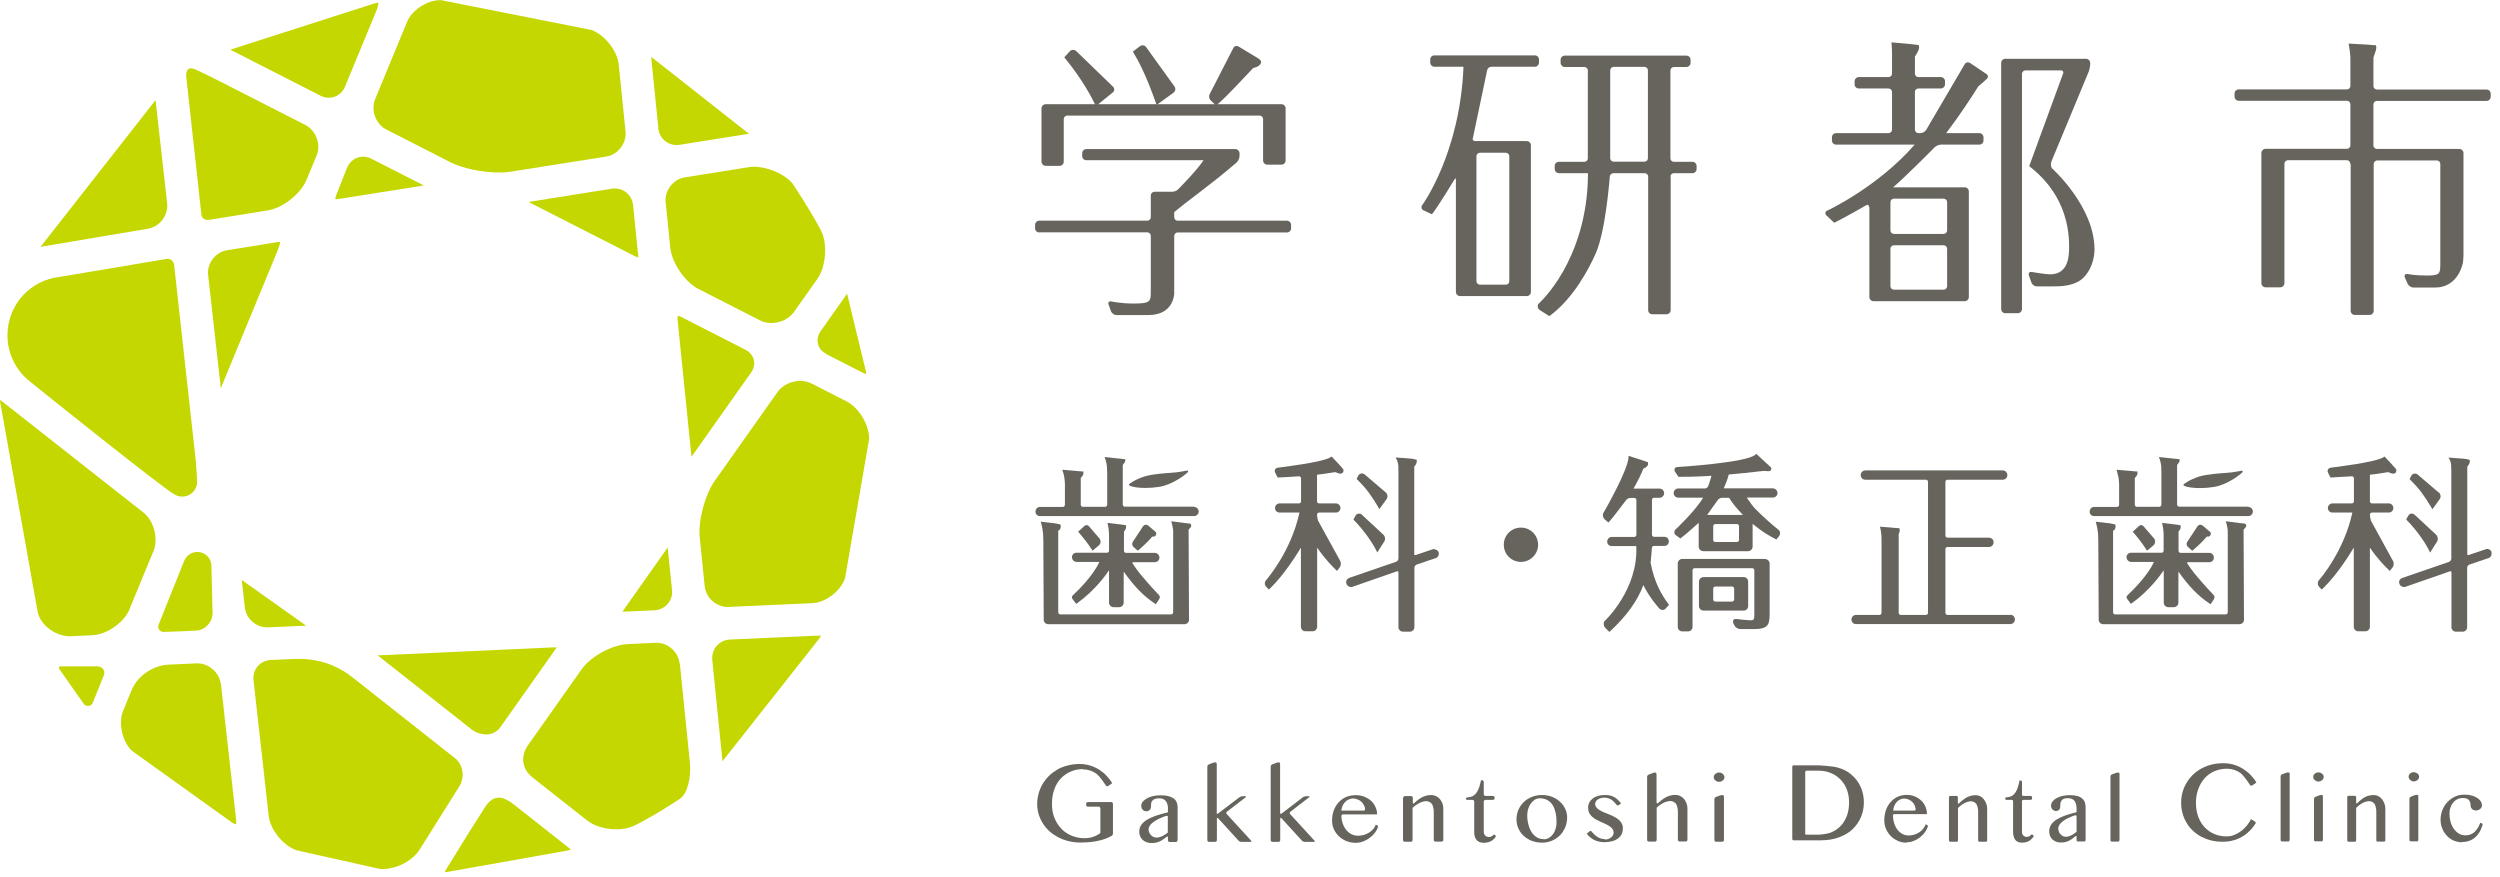 <svg width="191" height="67" viewBox="0 0 191 67" fill="none" xmlns="http://www.w3.org/2000/svg">
<g clip-path="url(#clip0_1_2782)">
<path d="M88.36 7.98V8.02L89.66 7.08C89.8 6.97 89.84 6.77 89.74 6.62L87.55 3.58C87.49 3.5 87.39 3.46 87.29 3.46C87.22 3.46 87.15 3.48 87.09 3.53L86.58 3.92L86.56 3.94V3.96C86.95 4.61 87.52 5.61 88.36 8V7.98Z" fill="#66645D"/>
<path d="M83.71 8.09V8.12L85.02 7.06C85.09 7.01 85.12 6.93 85.13 6.85C85.13 6.77 85.1 6.69 85.04 6.63L82.2 3.88C82.14 3.84 82.07 3.81 81.99 3.81C81.89 3.81 81.79 3.85 81.73 3.92L81.33 4.36L81.31 4.38L81.33 4.4C82.77 6.16 83.46 7.56 83.72 8.09H83.71Z" fill="#66645D"/>
<path d="M92.9 8.07L92.92 8.05C93.26 7.77 93.56 7.53 95.74 5.2C96.34 5.07 96.35 4.76 96.35 4.74C96.35 4.61 96.21 4.51 96.06 4.42L94.62 3.55C94.62 3.55 94.52 3.51 94.47 3.51C94.36 3.51 94.26 3.58 94.22 3.68L92.43 7.17C92.34 7.32 92.36 7.53 92.49 7.66L92.9 8.06V8.07Z" fill="#66645D"/>
<path d="M79.89 12.67H80.95C81.13 12.67 81.27 12.53 81.27 12.35V9.1C81.27 8.96 81.39 8.83 81.53 8.83H96.24C96.38 8.83 96.5 8.95 96.5 9.1V12.26C96.5 12.43 96.64 12.58 96.82 12.58H97.9C98.08 12.58 98.22 12.44 98.22 12.26V8.28C98.22 8.1 98.08 7.96 97.9 7.96H79.89C79.72 7.96 79.57 8.11 79.57 8.28V12.35C79.57 12.52 79.72 12.67 79.89 12.67Z" fill="#66645D"/>
<path d="M79.4 17.75H87.65C87.8 17.75 87.92 17.87 87.92 18.02V22.22C87.92 23.04 87.92 23.19 86.6 23.19C85.61 23.19 84.92 23.03 84.91 23.03C84.82 23.01 84.74 23.03 84.7 23.09C84.67 23.13 84.66 23.21 84.7 23.28L84.88 23.78C84.94 23.94 85.12 24.07 85.3 24.07H87.74C89.68 24.07 89.71 22.45 89.71 22.43V18.03C89.71 17.89 89.83 17.76 89.97 17.76H98.32C98.5 17.76 98.64 17.62 98.64 17.44V17.18C98.64 17.01 98.49 16.86 98.32 16.86H89.97C89.82 16.86 89.71 16.74 89.71 16.6V16.2C90.03 15.93 90.97 15.2 91.74 14.62L92.15 14.3C93.39 13.36 94.46 12.43 94.47 12.42C94.6 12.31 94.7 12.09 94.7 11.92V11.71C94.7 11.54 94.55 11.39 94.38 11.39H83C82.82 11.39 82.68 11.53 82.68 11.71V11.92C82.68 12.1 82.82 12.24 83 12.24H91.95C91.48 12.98 90.01 14.47 89.99 14.48C89.89 14.59 89.67 14.66 89.51 14.65H88.24C88.24 14.65 88.22 14.65 88.21 14.65C88.05 14.65 87.92 14.78 87.92 14.94V16.6C87.92 16.74 87.8 16.86 87.65 16.86H79.4C79.23 16.86 79.08 17 79.08 17.18V17.44C79.08 17.62 79.23 17.76 79.4 17.76V17.75Z" fill="#66645D"/>
<path d="M127.62 13.49C127.62 13.35 127.74 13.23 127.88 13.23H129.3C129.48 13.23 129.62 13.09 129.62 12.91V12.68C129.62 12.5 129.47 12.36 129.3 12.36H127.88C127.74 12.36 127.62 12.24 127.62 12.1V5.38C127.62 5.24 127.74 5.12 127.88 5.12H128.84C129.01 5.12 129.16 4.97 129.16 4.8V4.57C129.16 4.39 129.02 4.25 128.84 4.25H119.55C119.37 4.25 119.23 4.39 119.23 4.57V4.8C119.23 4.97 119.38 5.12 119.55 5.12H121.05C121.19 5.12 121.31 5.24 121.31 5.38V12.1C121.31 12.25 121.19 12.36 121.05 12.36H119.1C118.93 12.36 118.78 12.5 118.78 12.68V12.91C118.78 13.09 118.93 13.23 119.1 13.23H121.32C121.32 16.69 120.28 19.22 119.42 20.74C118.48 22.39 117.53 23.22 117.52 23.23C117.44 23.39 117.49 23.59 117.64 23.69L118.35 24.14H118.37H118.39C120.28 22.75 121.46 20.38 121.91 19.37C122.69 17.62 122.98 13.53 122.99 13.49C122.99 13.35 123.13 13.23 123.28 13.23H125.66C125.8 13.23 125.92 13.35 125.92 13.49V23.69C125.92 23.87 126.06 24.01 126.24 24.01H127.32C127.49 24.01 127.64 23.87 127.64 23.69V13.49H127.62ZM125.9 12.09C125.9 12.24 125.78 12.35 125.64 12.35H123.28C123.13 12.35 123.02 12.23 123.02 12.09V5.37C123.02 5.23 123.14 5.11 123.28 5.11H125.64C125.79 5.11 125.9 5.23 125.9 5.37V12.09Z" fill="#66645D"/>
<path d="M117.58 4.55C117.58 4.37 117.44 4.23 117.26 4.23H109.59C109.41 4.23 109.27 4.37 109.27 4.55V4.78C109.27 4.96 109.42 5.1 109.59 5.1H111.81C111.55 11.69 108.69 15.63 108.66 15.67C108.61 15.74 108.59 15.82 108.61 15.9C108.63 15.98 108.68 16.04 108.76 16.07L109.37 16.36H109.39H109.41C109.89 15.75 111.12 13.72 111.13 13.7C111.17 13.64 111.2 13.62 111.2 13.62C111.2 13.62 111.23 13.64 111.23 13.72V22.3C111.23 22.47 111.37 22.62 111.55 22.62H116.64C116.82 22.62 116.96 22.48 116.96 22.3V11.1C116.96 10.92 116.82 10.78 116.64 10.78H112.7C112.63 10.78 112.58 10.75 112.54 10.71C112.51 10.66 112.5 10.61 112.53 10.54L113.62 5.36C113.65 5.21 113.79 5.1 113.94 5.1H117.26C117.43 5.1 117.58 4.95 117.58 4.78V4.55ZM112.8 11.93C112.8 11.79 112.92 11.67 113.07 11.67H115.04C115.18 11.67 115.31 11.79 115.31 11.93V21.49C115.31 21.64 115.19 21.75 115.04 21.75H113.07C112.93 21.75 112.8 21.63 112.8 21.49V11.93Z" fill="#66645D"/>
<path d="M156.75 12.83C156.68 12.69 156.67 12.47 156.73 12.33L159.57 5.49C159.63 5.34 159.69 5.08 159.69 4.91V4.81C159.69 4.64 159.54 4.49 159.37 4.49H153.21C153.03 4.49 152.89 4.63 152.89 4.81V23.61C152.89 23.79 153.03 23.93 153.21 23.93H154.16C154.34 23.93 154.48 23.78 154.48 23.61V5.64C154.48 5.5 154.6 5.38 154.74 5.38H157.46C157.53 5.38 157.58 5.4 157.61 5.45C157.64 5.49 157.65 5.56 157.62 5.62L155.04 12.67V12.69V12.7C155.79 13.3 158.08 15.13 158.08 18.83C158.08 19.47 158.08 20.96 156.62 20.96C156.26 20.96 155.24 20.78 155.23 20.78C155.13 20.76 155.06 20.78 155.02 20.85C154.98 20.9 154.98 20.97 155.01 21.05L155.2 21.59C155.26 21.75 155.44 21.88 155.61 21.88H156.85C157.4 21.88 158.55 21.88 159.22 21.17C159.96 20.38 160.02 19.36 160.02 19.06C160.02 15.81 156.87 12.94 156.74 12.83H156.75Z" fill="#66645D"/>
<path d="M142.82 15.81V22.69C142.82 22.87 142.96 23.01 143.14 23.01H150.1C150.28 23.01 150.42 22.87 150.42 22.69V14.63C150.42 14.45 150.28 14.31 150.1 14.31H144.63C145.28 13.79 147.71 11.36 147.81 11.25C147.92 11.14 148.14 11.05 148.29 11.05H151.22C151.4 11.05 151.54 10.91 151.54 10.73V10.49C151.54 10.32 151.39 10.17 151.22 10.17H148.69C149.8 8.7 150.54 7.55 151.15 6.59L151.21 6.54C151.81 6.03 151.88 5.97 151.88 5.85C151.88 5.72 151.77 5.65 151.65 5.58L150.51 4.81C150.51 4.81 150.4 4.76 150.35 4.76C150.24 4.76 150.15 4.82 150.1 4.91L147.15 9.94C147.07 10.06 146.87 10.17 146.72 10.17H146.56C146.42 10.17 146.3 10.05 146.3 9.91V7.02C146.3 6.88 146.42 6.76 146.56 6.76H148.28C148.45 6.76 148.6 6.61 148.6 6.44V6.21C148.6 6.04 148.46 5.89 148.28 5.89H146.56C146.42 5.89 146.3 5.77 146.3 5.63V4.32C146.38 4.21 146.62 3.82 146.62 3.65C146.62 3.5 146.6 3.44 146.57 3.44C146.42 3.42 146.16 3.39 145.99 3.37L144.55 3.24H144.51V3.27C144.55 3.6 144.55 4.17 144.55 4.17V5.63C144.55 5.77 144.43 5.89 144.28 5.89H142.01C141.84 5.89 141.69 6.04 141.69 6.21V6.44C141.69 6.62 141.83 6.76 142.01 6.76H144.28C144.43 6.76 144.55 6.88 144.55 7.02V9.91C144.55 10.05 144.43 10.17 144.28 10.17H140.28C140.1 10.17 139.96 10.31 139.96 10.49V10.73C139.96 10.91 140.1 11.05 140.28 11.05H146.28C143.48 14.27 139.64 16.08 139.6 16.09C139.52 16.13 139.47 16.19 139.46 16.25C139.45 16.32 139.48 16.4 139.54 16.46L140.12 17.01H140.13H140.15C140.8 16.7 142.57 15.69 142.58 15.68C142.7 15.61 142.79 15.67 142.79 15.8L142.82 15.81ZM144.43 15.44C144.43 15.3 144.55 15.18 144.69 15.18H148.5C148.65 15.18 148.76 15.3 148.76 15.44V17.6C148.76 17.75 148.64 17.87 148.5 17.87H144.69C144.54 17.87 144.43 17.75 144.43 17.6V15.44ZM144.43 19C144.43 18.86 144.55 18.74 144.69 18.74H148.5C148.65 18.74 148.76 18.86 148.76 19V21.86C148.76 22.01 148.64 22.13 148.5 22.13H144.69C144.55 22.13 144.43 22.01 144.43 21.86V19Z" fill="#66645D"/>
<path d="M179.59 12.53V23.74C179.59 23.92 179.73 24.06 179.91 24.06H181.03C181.21 24.06 181.35 23.92 181.35 23.74V12.53C181.35 12.39 181.47 12.26 181.62 12.26H186.18C186.32 12.26 186.44 12.38 186.44 12.53V20.13C186.44 20.92 186.41 21.05 185.4 21.05C184.39 21.05 183.94 20.93 183.93 20.93C183.83 20.93 183.77 20.94 183.73 21C183.7 21.05 183.7 21.12 183.73 21.2L183.95 21.69C184.02 21.84 184.22 21.97 184.39 21.97H186.03C187.85 21.97 188.16 20.08 188.17 20.06C188.19 19.9 188.21 19.63 188.21 19.47V11.7C188.21 11.53 188.07 11.38 187.89 11.38H181.6C181.46 11.38 181.33 11.26 181.33 11.12V7.98C181.33 7.83 181.45 7.71 181.6 7.71H189.97C190.15 7.71 190.29 7.57 190.29 7.39V7.16C190.29 6.98 190.15 6.84 189.97 6.84H181.6C181.46 6.84 181.33 6.72 181.33 6.58V4.4C181.35 4.33 181.38 4.25 181.41 4.17C181.48 3.97 181.55 3.77 181.55 3.62C181.55 3.47 181.49 3.45 181.47 3.45H181.31C181.16 3.43 181 3.42 180.89 3.41L179.44 3.33V3.37C179.57 4.09 179.57 4.41 179.57 4.41V6.57C179.57 6.71 179.45 6.83 179.31 6.83H171.04C170.86 6.83 170.72 6.97 170.72 7.15V7.38C170.72 7.55 170.86 7.7 171.04 7.7H179.31C179.45 7.7 179.57 7.82 179.57 7.97V11.11C179.57 11.25 179.45 11.37 179.31 11.37H173.09C172.92 11.37 172.77 11.52 172.77 11.69V21.63C172.77 21.81 172.91 21.95 173.09 21.95H174.21C174.39 21.95 174.53 21.8 174.53 21.63V12.51C174.53 12.37 174.65 12.24 174.79 12.24H179.3C179.44 12.24 179.56 12.36 179.56 12.51L179.59 12.53Z" fill="#66645D"/>
<path d="M89.61 36.11C89.07 36.15 88.06 36.21 87.44 36.4C86.67 36.65 86.29 36.97 86.28 36.98C86.26 36.99 86.25 37.02 86.26 37.04C86.26 37.06 86.28 37.08 86.29 37.09C86.5 37.21 86.98 37.28 87.52 37.28C87.87 37.28 88.23 37.25 88.59 37.19C89.61 37.02 90.59 36.25 90.76 36.06C90.78 36.04 90.78 36.01 90.76 35.98C90.74 35.96 90.71 35.94 90.69 35.95C90.69 35.95 90.26 36.04 89.93 36.08C89.86 36.08 89.75 36.1 89.61 36.11Z" fill="#66645D"/>
<path d="M168.09 37.29C168.44 37.29 168.8 37.26 169.16 37.2C170.18 37.03 171.16 36.26 171.33 36.07C171.35 36.05 171.35 36.02 171.33 35.99C171.31 35.97 171.28 35.95 171.26 35.96C171.26 35.96 170.83 36.05 170.5 36.09C170.43 36.09 170.32 36.11 170.18 36.12C169.64 36.16 168.63 36.22 168.01 36.41C167.24 36.66 166.86 36.98 166.84 36.99C166.82 37 166.81 37.03 166.82 37.05C166.82 37.07 166.83 37.09 166.85 37.1C167.05 37.22 167.54 37.29 168.08 37.29H168.09Z" fill="#66645D"/>
<path d="M167.49 42.07L167.55 42.03C167.98 41.66 168.3 41.35 168.61 40.99C168.64 40.99 168.67 41 168.69 41C168.83 41 168.91 40.88 168.91 40.77C168.91 40.67 168.87 40.64 168.77 40.57L168.29 40.16C168.24 40.12 168.18 40.09 168.11 40.09C168.02 40.09 167.93 40.14 167.88 40.22L167.13 41.36C167.02 41.49 167.04 41.68 167.16 41.79L167.46 42.05H167.48L167.49 42.07Z" fill="#66645D"/>
<path d="M164.04 42.07L164.55 41.64C164.67 41.51 164.69 41.3 164.58 41.15L163.76 40.2C163.65 40.08 163.48 40.1 163.36 40.24L162.94 40.62L162.99 40.68C163.38 41.14 163.61 41.42 164.02 42.05L164.04 42.07Z" fill="#66645D"/>
<path d="M171.48 40C171.41 40 171.3 39.98 171.2 39.97C171.12 39.97 171.03 39.95 170.97 39.94L170.09 39.83H170.05L170.09 39.96C170.19 40.33 170.2 40.54 170.2 40.54C170.2 40.68 170.2 40.9 170.2 41.05V46.78C170.2 46.87 170.13 46.94 170.04 46.94H161.6C161.51 46.94 161.44 46.87 161.44 46.78V40.55C161.57 40.49 161.63 40.38 161.63 40.22C161.63 40.15 161.63 40.07 161.55 40.05C161.49 40.05 161.44 40.03 161.38 40.02C161.32 40.01 161.25 39.99 161.18 39.98L160.15 39.86H160.11L160.15 39.99C160.25 40.35 160.29 40.76 160.29 40.76C160.3 40.9 160.31 41.14 160.31 41.27L160.34 47.35C160.34 47.54 160.5 47.69 160.69 47.69H171.09C171.28 47.69 171.44 47.54 171.44 47.35L171.41 40.46L171.48 40.39C171.58 40.27 171.61 40.24 171.61 40.16C171.61 40.04 171.54 40.01 171.5 40.01L171.48 40Z" fill="#66645D"/>
<path d="M162.47 42.57C162.47 42.77 162.63 42.93 162.82 42.93H164.56C164.11 43.96 162.89 45.15 162.64 45.38L162.6 45.42C162.5 45.52 162.4 45.61 162.52 45.76L162.78 46.11V46.13L162.87 46.09C164.27 45.08 165.11 43.86 165.31 43.57V46.04C165.31 46.23 165.46 46.39 165.66 46.39H166.08C166.27 46.39 166.43 46.23 166.43 46.04V43.67C167.25 44.82 167.94 45.53 168.81 46.11L168.89 46.16L169.12 45.81C169.21 45.67 169.23 45.57 169.1 45.43L169.04 45.37C168.85 45.17 168.5 44.81 167.84 44.03C167.58 43.73 167.22 43.23 167.11 43.04C167.09 43 167.09 42.98 167.1 42.97C167.1 42.97 167.13 42.95 167.16 42.95H168.8C168.99 42.95 169.14 42.8 169.14 42.6C169.14 42.4 168.98 42.24 168.8 42.24H166.6C166.51 42.24 166.44 42.17 166.44 42.08V40.61C166.49 40.55 166.6 40.43 166.6 40.29V40.12H166.52C166.4 40.09 166.18 40.07 166.03 40.05L165.18 39.95L165.21 40.08C165.25 40.23 165.28 40.51 165.29 40.63C165.29 40.66 165.29 40.68 165.29 40.68C165.29 40.74 165.29 40.76 165.3 40.78C165.3 40.8 165.3 40.81 165.3 40.89V42.07C165.3 42.16 165.23 42.23 165.14 42.23H162.81C162.62 42.23 162.46 42.39 162.46 42.58L162.47 42.57Z" fill="#66645D"/>
<path d="M171.79 38.71H166.5C166.41 38.71 166.33 38.64 166.33 38.55V35.53C166.48 35.33 166.52 35.27 166.52 35.2V35.08H166.43C166.33 35.06 166.14 35.04 165.99 35.03L164.98 34.92H164.94L164.99 35.05C165.1 35.37 165.12 35.66 165.12 35.66C165.12 35.8 165.13 36.03 165.13 36.17V38.56C165.13 38.64 165.05 38.72 164.97 38.72H163.26C163.17 38.72 163.1 38.65 163.1 38.56V36.52C163.2 36.41 163.3 36.29 163.3 36.19V36.02H163.21C163.11 36.01 162.9 35.99 162.76 35.98L161.74 35.89H161.7L161.74 36.02C161.8 36.21 161.85 36.49 161.86 36.52C161.88 36.65 161.9 36.87 161.9 37.01V38.57C161.9 38.66 161.83 38.73 161.74 38.73H159.99C159.8 38.73 159.65 38.89 159.65 39.09C159.65 39.29 159.8 39.43 159.99 39.43H171.77C171.96 39.43 172.12 39.27 172.12 39.08C172.12 38.89 171.96 38.73 171.77 38.73L171.79 38.71Z" fill="#66645D"/>
<path d="M184.27 39.23C184.16 39.23 184.05 39.29 184 39.39L183.84 39.67V39.69L183.88 39.74C184.42 40.28 185.18 41.24 185.59 42.07L185.66 42.22L186.19 41.38C186.29 41.23 186.26 41 186.13 40.86L184.45 39.3C184.39 39.26 184.33 39.24 184.26 39.24L184.27 39.23Z" fill="#66645D"/>
<path d="M186.33 37.64L184.69 36.24C184.64 36.2 184.57 36.18 184.51 36.18C184.39 36.18 184.28 36.24 184.23 36.34L184.09 36.6L184.14 36.65C184.87 37.38 185.2 37.85 185.76 38.78L185.84 38.9L186.39 38.14C186.5 37.99 186.48 37.77 186.34 37.63L186.33 37.64Z" fill="#66645D"/>
<path d="M190.35 42.17C190.31 42.03 190.17 41.94 190.02 41.94C189.98 41.94 189.95 41.94 189.92 41.96L188.62 42.4C188.62 42.4 188.55 42.41 188.52 42.4C188.51 42.38 188.5 42.36 188.5 42.33V35.66C188.59 35.54 188.69 35.41 188.69 35.28V35.14L188.62 35.12C188.51 35.08 188.31 35.05 188.16 35.04L187.07 34.96L187.15 35.11C187.24 35.28 187.27 35.48 187.27 35.56C187.27 35.7 187.28 35.92 187.28 36.07V42.68C187.28 42.78 187.2 42.89 187.1 42.93L183.52 44.16C183.43 44.2 183.36 44.25 183.32 44.34C183.28 44.43 183.28 44.52 183.32 44.6V44.62C183.39 44.79 183.6 44.89 183.78 44.83L187.17 43.65C187.24 43.62 187.29 43.65 187.29 43.73V47.92C187.29 48.11 187.44 48.26 187.63 48.26H188.15C188.34 48.26 188.49 48.11 188.49 47.92V43.38C188.49 43.28 188.57 43.16 188.67 43.13L190.12 42.64C190.3 42.58 190.4 42.38 190.34 42.2L190.35 42.17Z" fill="#66645D"/>
<path d="M182.79 35.53L182.2 34.9L182.18 34.88L182.12 34.92C181.55 35.32 178.22 35.71 178.08 35.73C177.99 35.74 177.91 35.79 177.86 35.86C177.82 35.93 177.82 36.03 177.86 36.11L178.04 36.46V36.48H178.11C178.4 36.47 179.09 36.43 179.47 36.4C179.6 36.4 179.68 36.39 179.69 36.39C179.77 36.39 179.84 36.46 179.84 36.54V38.3C179.84 38.39 179.77 38.46 179.68 38.46H178.2C178.01 38.46 177.85 38.62 177.85 38.82C177.85 39.01 178.01 39.16 178.2 39.16H179.72C179.09 42.06 177.37 44.09 177.17 44.32C177.05 44.46 177.05 44.68 177.17 44.82L177.38 45.04L177.45 44.98C178.62 43.85 179.6 42.22 179.83 41.83V47.89C179.83 48.08 179.98 48.23 180.17 48.23H180.71C180.9 48.23 181.06 48.08 181.06 47.89V41.84C181.7 42.78 182.29 43.34 182.51 43.55L182.58 43.62L182.79 43.35C182.9 43.21 182.91 42.98 182.81 42.83L181.14 39.78C181.1 39.67 181.06 39.45 181.06 39.32C181.06 39.23 181.13 39.16 181.22 39.16H182.5C182.7 39.16 182.85 39.01 182.85 38.81C182.85 38.61 182.69 38.46 182.5 38.46H181.22C181.13 38.46 181.06 38.39 181.06 38.3V36.27C181.56 36.22 181.9 36.16 182.27 36.1L182.45 36.07C182.66 36.16 182.77 36.19 182.84 36.19C183 36.19 183.08 36.08 183.08 35.97V35.88L183.06 35.85C183 35.77 182.87 35.62 182.77 35.52L182.79 35.53Z" fill="#66645D"/>
<path d="M86.92 42.07L86.98 42.03C87.41 41.66 87.73 41.35 88.04 40.99C88.07 40.99 88.1 41 88.12 41C88.26 41 88.34 40.88 88.34 40.77C88.34 40.67 88.3 40.64 88.21 40.57L87.73 40.16C87.68 40.12 87.62 40.09 87.55 40.09C87.46 40.09 87.37 40.14 87.32 40.22L86.57 41.36C86.46 41.49 86.48 41.68 86.6 41.79L86.9 42.05H86.92V42.07Z" fill="#66645D"/>
<path d="M83.48 42.07L83.98 41.64C84.11 41.51 84.12 41.3 84.01 41.15L83.19 40.2C83.08 40.08 82.91 40.1 82.79 40.24L82.37 40.62L82.42 40.68C82.81 41.14 83.04 41.42 83.46 42.05L83.48 42.07Z" fill="#66645D"/>
<path d="M90.91 40C90.83 40 90.73 39.98 90.63 39.97C90.55 39.97 90.46 39.95 90.4 39.94L89.52 39.83H89.48L89.52 39.96C89.62 40.33 89.63 40.54 89.63 40.54C89.63 40.68 89.63 40.9 89.63 41.05V46.78C89.63 46.87 89.56 46.94 89.47 46.94H81.02C80.93 46.94 80.85 46.87 80.85 46.78V40.55C80.98 40.49 81.04 40.38 81.04 40.22C81.04 40.15 81.04 40.07 80.96 40.05C80.9 40.05 80.85 40.03 80.79 40.02C80.73 40.01 80.66 39.99 80.58 39.98L79.55 39.86H79.51L79.55 39.99C79.65 40.35 79.69 40.76 79.69 40.76C79.7 40.9 79.71 41.14 79.71 41.27L79.74 47.35C79.74 47.54 79.9 47.69 80.09 47.69H90.49C90.68 47.69 90.84 47.54 90.84 47.35L90.81 40.46L90.88 40.39C90.98 40.27 91.01 40.24 91.01 40.16C91.01 40.04 90.94 40.01 90.9 40.01L90.91 40Z" fill="#66645D"/>
<path d="M81.9 42.57C81.9 42.77 82.06 42.93 82.25 42.93H83.99C83.54 43.96 82.32 45.15 82.07 45.38L82.03 45.42C81.92 45.52 81.83 45.61 81.94 45.76L82.2 46.11L82.22 46.13L82.29 46.09C83.69 45.08 84.54 43.86 84.73 43.57V46.04C84.73 46.23 84.89 46.39 85.08 46.39H85.5C85.69 46.39 85.85 46.23 85.85 46.04V43.67C86.67 44.82 87.36 45.53 88.23 46.11L88.31 46.16L88.54 45.81C88.63 45.67 88.65 45.57 88.52 45.43L88.46 45.37C88.27 45.17 87.92 44.81 87.26 44.03C87 43.73 86.64 43.23 86.53 43.04C86.51 43 86.51 42.98 86.53 42.97C86.53 42.97 86.56 42.95 86.59 42.95H88.23C88.42 42.95 88.58 42.8 88.58 42.6C88.58 42.4 88.42 42.24 88.23 42.24H86.03C85.94 42.24 85.87 42.17 85.87 42.08V40.61C85.92 40.55 86.03 40.43 86.03 40.29V40.12H85.95C85.83 40.09 85.61 40.07 85.46 40.05L84.61 39.95L84.64 40.08C84.68 40.23 84.71 40.51 84.72 40.63C84.72 40.66 84.72 40.68 84.72 40.68C84.72 40.74 84.72 40.76 84.73 40.78C84.73 40.8 84.73 40.81 84.73 40.89V42.07C84.73 42.16 84.66 42.23 84.57 42.23H82.24C82.05 42.23 81.89 42.39 81.89 42.58L81.9 42.57Z" fill="#66645D"/>
<path d="M91.23 38.71H85.94C85.85 38.71 85.78 38.64 85.78 38.55V35.53C85.93 35.33 85.97 35.27 85.97 35.2V35.08H85.88C85.78 35.06 85.59 35.04 85.44 35.03L84.43 34.92H84.39L84.44 35.05C84.55 35.37 84.57 35.66 84.57 35.66C84.57 35.8 84.59 36.03 84.59 36.17V38.56C84.59 38.64 84.52 38.72 84.43 38.72H82.73C82.64 38.72 82.57 38.65 82.57 38.56V36.52C82.67 36.41 82.77 36.29 82.77 36.19V36.02H82.68C82.58 36.01 82.37 35.99 82.22 35.98L81.2 35.89H81.16L81.2 36.02C81.27 36.21 81.32 36.49 81.32 36.52C81.34 36.65 81.36 36.87 81.36 37.01V38.57C81.36 38.66 81.29 38.73 81.2 38.73H79.45C79.26 38.73 79.11 38.89 79.11 39.09C79.11 39.29 79.26 39.43 79.45 39.43H91.23C91.42 39.43 91.58 39.27 91.58 39.08C91.58 38.89 91.42 38.73 91.23 38.73V38.71Z" fill="#66645D"/>
<path d="M105.15 42.06L105.22 42.21L105.76 41.37C105.86 41.21 105.83 40.99 105.7 40.86L104.02 39.3C103.97 39.26 103.9 39.24 103.83 39.24C103.72 39.24 103.61 39.3 103.56 39.4L103.41 39.68V39.7L103.45 39.75C103.99 40.29 104.76 41.26 105.16 42.08L105.15 42.06Z" fill="#66645D"/>
<path d="M105.31 38.78L105.38 38.9L105.93 38.14C106.04 37.99 106.02 37.76 105.88 37.63L104.24 36.23C104.19 36.19 104.12 36.17 104.06 36.17C103.94 36.17 103.84 36.23 103.78 36.33L103.64 36.58L103.69 36.63C104.42 37.36 104.75 37.83 105.31 38.76V38.78Z" fill="#66645D"/>
<path d="M109.58 41.94C109.58 41.94 109.51 41.94 109.47 41.96L108.17 42.4C108.17 42.4 108.09 42.4 108.07 42.4C108.06 42.38 108.05 42.36 108.05 42.33V35.65C108.13 35.56 108.24 35.41 108.24 35.27V35.13L108.17 35.11C108.06 35.07 107.86 35.04 107.71 35.03L106.62 34.95L106.7 35.1C106.75 35.18 106.8 35.33 106.83 35.55C106.83 35.71 106.84 35.93 106.84 36.06V42.67C106.84 42.77 106.76 42.88 106.66 42.92L103.08 44.15C102.99 44.19 102.92 44.24 102.88 44.33C102.84 44.41 102.84 44.5 102.87 44.6V44.62C102.93 44.75 103.07 44.85 103.22 44.85C103.26 44.85 103.29 44.85 103.33 44.83L106.72 43.65C106.79 43.62 106.84 43.65 106.84 43.73V47.92C106.84 48.11 107 48.26 107.19 48.26H107.71C107.9 48.26 108.06 48.11 108.06 47.92V43.38C108.06 43.28 108.14 43.16 108.24 43.13L109.69 42.64C109.87 42.58 109.97 42.38 109.91 42.2C109.87 42.06 109.73 41.97 109.58 41.97V41.94Z" fill="#66645D"/>
<path d="M102.35 35.53L101.76 34.9L101.74 34.88L101.68 34.92C101.11 35.32 97.78 35.71 97.64 35.73C97.54 35.74 97.46 35.79 97.42 35.86C97.38 35.93 97.38 36.03 97.42 36.11L97.6 36.46V36.48H97.67C97.96 36.47 98.69 36.43 99.04 36.4C99.16 36.4 99.25 36.39 99.25 36.39C99.33 36.39 99.4 36.46 99.4 36.54V38.3C99.4 38.39 99.33 38.46 99.24 38.46H97.76C97.57 38.46 97.41 38.62 97.41 38.82C97.41 39.01 97.57 39.16 97.76 39.16H99.28C98.63 42.14 96.81 44.23 96.73 44.32C96.6 44.46 96.6 44.68 96.73 44.82L96.94 45.04L97.01 44.98C98.15 43.88 99.14 42.25 99.39 41.84V47.89C99.39 48.08 99.55 48.23 99.74 48.23H100.28C100.47 48.23 100.63 48.08 100.63 47.89V41.84C101.27 42.77 101.85 43.33 102.08 43.55L102.15 43.62L102.35 43.35C102.46 43.21 102.47 42.98 102.38 42.83L100.7 39.78C100.66 39.66 100.62 39.45 100.62 39.32C100.62 39.24 100.69 39.16 100.78 39.16H102.06C102.26 39.16 102.41 39.01 102.41 38.81C102.41 38.61 102.25 38.46 102.06 38.46H100.78C100.69 38.46 100.62 38.39 100.62 38.3V36.27C101.13 36.21 101.48 36.15 101.82 36.1L102.01 36.07C102.22 36.16 102.33 36.19 102.4 36.19C102.56 36.19 102.64 36.08 102.64 35.97V35.88L102.62 35.85C102.56 35.77 102.44 35.62 102.33 35.52L102.35 35.53Z" fill="#66645D"/>
<path d="M116.2 40.31C115.46 40.31 114.89 40.89 114.89 41.62C114.89 42.35 115.48 42.93 116.2 42.93C116.92 42.93 117.51 42.34 117.51 41.62C117.51 40.9 116.94 40.31 116.2 40.31Z" fill="#66645D"/>
<path d="M134.09 38.86C133.93 38.7 133.68 38.35 133.54 38.14L133.5 38.08L133.47 38.03C133.47 38.03 133.49 38.01 133.52 38.01H135.45C135.64 38.01 135.8 37.86 135.8 37.67C135.8 37.48 135.64 37.31 135.45 37.31H131.69C131.81 37.04 131.96 36.71 132.08 36.25C132.2 36.24 132.36 36.22 132.55 36.21C132.69 36.2 132.86 36.18 133.04 36.16L133.25 36.14C133.25 36.14 133.3 36.14 133.34 36.14C133.39 36.14 133.46 36.12 133.53 36.11L133.75 36.09C134.14 36.04 134.68 35.98 134.76 35.98H134.77C134.77 35.98 134.81 35.98 134.83 35.98C134.95 35.99 135.05 36 135.09 36C135.32 36 135.33 35.85 135.33 35.82C135.33 35.75 135.3 35.71 135.29 35.7C135.25 35.66 135.19 35.61 135.14 35.56C135.06 35.49 134.98 35.41 134.92 35.36L134.2 34.69L134.18 34.67L134.12 34.73C133.48 35.35 128.21 35.68 128.16 35.68C128.06 35.68 127.98 35.73 127.95 35.8C127.91 35.87 127.92 35.97 127.98 36.05L128.2 36.38L128.22 36.43H128.27C128.78 36.43 129.54 36.43 130.76 36.35C130.68 36.64 130.52 37.12 130.51 37.14C130.48 37.23 130.36 37.32 130.26 37.32H128.22C128.03 37.32 127.87 37.47 127.87 37.67C127.87 37.87 128.03 38.02 128.22 38.02H130.12C129.54 39.01 128.04 40.43 128.02 40.44C127.95 40.5 127.92 40.59 127.92 40.68C127.92 40.77 127.97 40.85 128.05 40.9L128.38 41.14L128.43 41.1C128.8 40.83 129.74 39.98 129.75 39.97C129.76 39.96 129.77 39.95 129.78 39.95C129.78 39.95 129.78 39.97 129.78 39.99V41.76C129.78 41.95 129.94 42.11 130.13 42.11H133.55C133.74 42.11 133.9 41.95 133.9 41.76V40.02C134.72 40.7 135.24 40.97 135.63 41.17L135.72 41.21L135.92 40.96C136.04 40.81 136.02 40.59 135.87 40.47C135.35 40.06 134.71 39.49 134.08 38.85L134.09 38.86ZM132.86 41.25C132.86 41.34 132.79 41.41 132.7 41.41H131.05C130.96 41.41 130.89 41.34 130.89 41.25V40.2C130.89 40.11 130.96 40.04 131.05 40.04H132.7C132.79 40.04 132.86 40.11 132.86 40.2V41.25ZM130.47 39.33C130.47 39.33 130.44 39.33 130.43 39.33C130.43 39.33 130.44 39.31 130.46 39.29L131.24 38.2C131.3 38.11 131.45 38.03 131.56 38.03H132.1C132.36 38.45 132.71 38.88 133.16 39.34H130.48L130.47 39.33Z" fill="#66645D"/>
<path d="M126.11 42.96C126.19 42.24 126.2 41.88 126.2 41.88C126.2 41.78 126.27 41.71 126.37 41.71H127.16C127.35 41.71 127.5 41.56 127.5 41.36C127.5 41.16 127.34 41.01 127.16 41.01H126.37C126.28 41.01 126.21 40.94 126.21 40.85V38.19C126.21 38.1 126.28 38.03 126.37 38.03H126.79C126.98 38.03 127.14 37.87 127.14 37.68C127.14 37.49 126.99 37.33 126.79 37.33H124.8C125.16 36.7 125.33 36.32 125.48 35.99C125.48 35.99 125.5 35.93 125.51 35.9C125.52 35.87 125.54 35.84 125.55 35.81C125.75 35.71 125.91 35.61 125.91 35.46V35.32L125.85 35.3C125.72 35.25 125.5 35.17 125.37 35.13L124.46 34.84H124.42V34.95C124.34 36.01 122.53 39.14 122.51 39.17C122.42 39.33 122.46 39.55 122.59 39.67L122.88 39.92L122.94 39.86C123.17 39.62 123.83 38.74 124.21 38.24L124.23 38.21C124.3 38.12 124.45 38.04 124.56 38.04H124.86C124.95 38.04 125.02 38.11 125.02 38.2V40.86C125.02 40.95 124.95 41.02 124.86 41.02H123.14C122.95 41.02 122.79 41.18 122.79 41.38C122.79 41.58 122.94 41.72 123.14 41.72H125.01C125.18 45.02 122.62 47.43 122.59 47.45L122.57 47.47C122.48 47.63 122.52 47.85 122.65 47.98L122.94 48.26L122.96 48.28L123.02 48.22C124.27 47.07 125.12 45.88 125.55 44.7C126.05 45.71 126.77 46.49 126.78 46.5C126.84 46.56 126.93 46.6 127.02 46.6C127.11 46.6 127.2 46.56 127.26 46.49L127.51 46.21L127.47 46.15C126.96 45.46 126.4 44.55 126.1 42.97L126.11 42.96Z" fill="#66645D"/>
<path d="M133.56 46.3V44.44C133.56 44.24 133.41 44.09 133.22 44.09H130.15C129.96 44.09 129.8 44.25 129.8 44.44V46.3C129.8 46.49 129.96 46.65 130.15 46.65H133.22C133.41 46.65 133.56 46.5 133.56 46.3ZM132.49 45.8C132.49 45.89 132.42 45.96 132.33 45.96H131.05C130.96 45.96 130.89 45.89 130.89 45.8V44.97C130.89 44.88 130.96 44.81 131.05 44.81H132.33C132.42 44.81 132.49 44.88 132.49 44.97V45.8Z" fill="#66645D"/>
<path d="M134.85 42.7H128.53C128.34 42.7 128.18 42.86 128.18 43.05V47.9C128.18 48.09 128.34 48.24 128.53 48.24H128.96C129.15 48.24 129.31 48.09 129.31 47.9V43.57C129.31 43.48 129.38 43.41 129.47 43.41H133.87C133.96 43.41 134.03 43.48 134.03 43.57V46.78C134.03 47.36 134.03 47.39 133.69 47.39C133.53 47.39 132.69 47.3 132.66 47.29C132.64 47.29 132.63 47.29 132.62 47.29C132.58 47.29 132.54 47.29 132.51 47.3C132.47 47.32 132.45 47.35 132.43 47.38C132.39 47.45 132.39 47.53 132.43 47.62L132.51 47.78C132.58 47.94 132.78 48.06 132.96 48.06H134.03C135.2 48.06 135.2 47.63 135.2 46.69V43.06C135.2 42.87 135.04 42.71 134.85 42.71V42.7Z" fill="#66645D"/>
<path d="M153.59 46.98H148.79C148.7 46.98 148.63 46.91 148.63 46.82V41.95C148.63 41.86 148.7 41.79 148.79 41.79H151.96C152.15 41.79 152.31 41.64 152.31 41.43C152.31 41.22 152.15 41.08 151.96 41.08H148.79C148.7 41.08 148.63 41.01 148.63 40.92V36.81C148.63 36.72 148.7 36.65 148.79 36.65H153.01C153.2 36.65 153.36 36.5 153.36 36.31V36.29C153.36 36.1 153.2 35.94 153.01 35.94H142.51C142.32 35.94 142.16 36.1 142.16 36.29V36.31C142.16 36.5 142.31 36.65 142.51 36.65H147.14C147.23 36.65 147.3 36.72 147.3 36.81V46.82C147.3 46.91 147.23 46.98 147.14 46.98H145.22C145.13 46.98 145.06 46.91 145.06 46.82V40.82C145.06 40.82 145.07 40.77 145.09 40.73C145.13 40.63 145.14 40.57 145.14 40.53C145.14 40.43 145.14 40.35 145.05 40.35C144.92 40.35 144.69 40.33 144.55 40.31L143.67 40.24H143.63L143.66 40.36C143.68 40.45 143.71 40.62 143.74 40.9V40.92C143.74 41.05 143.75 41.27 143.75 41.42V46.82C143.75 46.91 143.68 46.98 143.59 46.98H141.8C141.6 46.98 141.45 47.14 141.45 47.34C141.45 47.53 141.61 47.68 141.8 47.68H153.59C153.78 47.68 153.94 47.52 153.94 47.32C153.94 47.12 153.78 46.97 153.59 46.97V46.98Z" fill="#66645D"/>
<path d="M82.75 58.76C82.4 58.76 82.09 58.82 81.8 58.95C81.51 59.07 81.26 59.25 81.04 59.48C80.83 59.71 80.66 59.98 80.55 60.31C80.43 60.63 80.37 61 80.37 61.4C80.37 61.8 80.43 62.17 80.56 62.49C80.69 62.81 80.87 63.09 81.09 63.32C81.31 63.55 81.57 63.72 81.88 63.85C82.18 63.97 82.51 64.04 82.85 64.04C83.1 64.04 83.33 64 83.53 63.93C83.73 63.86 83.91 63.77 84.07 63.64V61.76C84.07 61.69 84.01 61.63 83.94 61.63H83.11C83.04 61.63 82.98 61.57 82.98 61.5V61.41C82.98 61.34 83.04 61.28 83.11 61.28H84.9C84.97 61.28 85.03 61.34 85.03 61.41V63.68C85.03 63.75 84.98 63.83 84.92 63.87C84.92 63.87 84.7 63.98 84.53 64.05C84.36 64.12 84.17 64.18 83.98 64.22C83.78 64.27 83.57 64.3 83.33 64.33C83.09 64.35 82.83 64.37 82.53 64.37C82.23 64.37 81.91 64.33 81.63 64.26C81.34 64.19 81.08 64.09 80.83 63.96C80.59 63.83 80.37 63.68 80.17 63.5C79.97 63.32 79.81 63.12 79.67 62.9C79.53 62.68 79.43 62.45 79.35 62.2C79.28 61.95 79.24 61.69 79.24 61.42C79.24 61.15 79.28 60.89 79.35 60.63C79.42 60.37 79.52 60.13 79.65 59.91C79.78 59.69 79.94 59.48 80.13 59.29C80.32 59.1 80.54 58.94 80.77 58.8C81.01 58.66 81.27 58.56 81.55 58.49C81.83 58.41 82.13 58.37 82.45 58.37C82.77 58.37 83.04 58.41 83.29 58.49C83.55 58.57 83.78 58.68 83.99 58.81C84.2 58.95 84.39 59.1 84.55 59.28C84.72 59.46 84.86 59.64 84.97 59.84L84.66 60.05C84.6 60.09 84.52 60.07 84.49 60.01C84.49 60.01 84.05 59.32 83.75 59.1C83.45 58.89 83.11 58.78 82.73 58.78L82.75 58.76Z" fill="#66645D"/>
<path d="M89.96 64.2C89.96 64.27 89.9 64.33 89.83 64.33H89.36C89.29 64.33 89.23 64.27 89.23 64.2V63.98C89.23 63.91 89.18 63.89 89.13 63.93C89.13 63.93 89.06 63.98 88.98 64.05C88.9 64.11 88.81 64.17 88.71 64.23C88.61 64.28 88.51 64.33 88.39 64.36C88.27 64.39 88.14 64.41 87.98 64.41C87.84 64.41 87.71 64.39 87.59 64.34C87.47 64.3 87.38 64.23 87.29 64.16C87.21 64.08 87.15 63.99 87.1 63.88C87.06 63.78 87.04 63.66 87.04 63.53C87.04 63.38 87.07 63.25 87.13 63.13C87.19 63.01 87.28 62.9 87.39 62.8C87.5 62.71 87.62 62.62 87.77 62.55C87.91 62.48 88.07 62.41 88.23 62.35C88.39 62.29 88.56 62.24 88.73 62.19C88.9 62.14 89.07 62.1 89.23 62.06V61.97C89.23 61.9 89.23 61.79 89.23 61.72C89.23 61.72 89.23 61.55 89.19 61.45C89.16 61.34 89.11 61.25 89.05 61.18C88.99 61.11 88.91 61.06 88.83 61.03C88.74 61 88.64 60.99 88.53 60.99C88.41 60.99 88.31 61.01 88.23 61.04C88.15 61.07 88.09 61.11 88.05 61.16C88 61.21 87.97 61.27 87.96 61.33C87.94 61.39 87.94 61.46 87.94 61.52C87.94 61.58 87.94 61.64 87.93 61.7C87.92 61.75 87.9 61.81 87.87 61.84C87.84 61.88 87.8 61.92 87.76 61.94C87.71 61.97 87.65 61.98 87.58 61.98C87.52 61.98 87.47 61.97 87.42 61.95C87.37 61.93 87.33 61.9 87.3 61.86C87.27 61.82 87.24 61.78 87.22 61.73C87.2 61.68 87.19 61.63 87.19 61.57C87.19 61.46 87.23 61.35 87.31 61.25C87.39 61.15 87.5 61.07 87.63 60.99C87.76 60.92 87.92 60.86 88.1 60.82C88.28 60.78 88.47 60.76 88.67 60.76C88.91 60.76 89.11 60.78 89.28 60.83C89.44 60.87 89.58 60.94 89.68 61.01C89.78 61.09 89.86 61.19 89.9 61.3C89.95 61.42 89.97 61.54 89.97 61.68V64.19L89.96 64.2ZM89.23 62.42C89.23 62.35 89.18 62.31 89.11 62.33C89.11 62.33 89.02 62.36 88.9 62.4C88.79 62.44 88.68 62.49 88.57 62.54C88.46 62.59 88.36 62.65 88.26 62.71C88.16 62.77 88.08 62.83 88 62.9C87.92 62.97 87.87 63.04 87.82 63.12C87.78 63.2 87.75 63.27 87.75 63.36C87.75 63.45 87.77 63.53 87.8 63.6C87.83 63.68 87.88 63.74 87.93 63.8C87.98 63.86 88.05 63.9 88.12 63.94C88.19 63.97 88.27 63.99 88.34 63.99C88.42 63.99 88.5 63.99 88.58 63.96C88.65 63.94 88.72 63.91 88.8 63.88C88.87 63.84 88.94 63.8 89.01 63.76C89.08 63.71 89.15 63.66 89.22 63.61V62.44L89.23 62.42Z" fill="#66645D"/>
<path d="M92.95 62.11C92.95 62.18 93 62.2 93.05 62.16L94.69 60.91C94.75 60.87 94.85 60.83 94.92 60.83H95.14C95.21 60.83 95.22 60.86 95.17 60.91L93.73 62.02C93.68 62.06 93.67 62.14 93.72 62.19L95.58 64.22C95.63 64.27 95.61 64.32 95.54 64.32H94.84C94.77 64.32 94.67 64.28 94.63 64.23L93.06 62.51C93.01 62.46 92.97 62.47 92.97 62.54V64.19C92.97 64.26 92.91 64.32 92.84 64.32H92.37C92.3 64.32 92.24 64.26 92.24 64.19V58.57C92.24 58.5 92.29 58.42 92.36 58.4L92.64 58.29C92.71 58.26 92.81 58.24 92.86 58.24C92.91 58.24 92.96 58.3 92.96 58.37V62.1L92.95 62.11Z" fill="#66645D"/>
<path d="M97.81 62.11C97.81 62.18 97.86 62.2 97.91 62.16L99.54 60.91C99.6 60.87 99.7 60.83 99.77 60.83H99.99C100.06 60.83 100.07 60.87 100.02 60.91L98.58 62.02C98.52 62.06 98.52 62.14 98.56 62.19L100.42 64.22C100.47 64.27 100.45 64.32 100.38 64.32H99.68C99.61 64.32 99.51 64.28 99.47 64.23L97.9 62.51C97.85 62.46 97.81 62.47 97.81 62.54V64.19C97.81 64.26 97.75 64.32 97.68 64.32H97.21C97.14 64.32 97.08 64.26 97.08 64.19V58.57C97.08 58.5 97.13 58.42 97.2 58.4L97.48 58.29C97.55 58.26 97.65 58.24 97.7 58.24C97.75 58.24 97.8 58.3 97.8 58.37V62.1L97.81 62.11Z" fill="#66645D"/>
<path d="M103.57 64.39C103.32 64.39 103.09 64.35 102.87 64.26C102.65 64.17 102.46 64.05 102.3 63.9C102.14 63.75 102.01 63.57 101.91 63.36C101.82 63.16 101.77 62.94 101.77 62.7C101.77 62.42 101.81 62.16 101.9 61.92C101.99 61.68 102.11 61.47 102.27 61.3C102.43 61.13 102.61 60.99 102.84 60.89C103.06 60.8 103.31 60.75 103.58 60.75C103.82 60.75 104.04 60.79 104.24 60.87C104.44 60.95 104.61 61.06 104.76 61.19C104.9 61.32 105.01 61.48 105.09 61.66C105.17 61.84 105.21 62.02 105.21 62.22H102.6C102.53 62.22 102.48 62.28 102.48 62.35C102.48 62.35 102.5 62.67 102.57 62.87C102.63 63.07 102.72 63.24 102.84 63.39C102.95 63.54 103.09 63.65 103.25 63.73C103.41 63.81 103.58 63.85 103.77 63.85C103.93 63.85 104.08 63.82 104.23 63.78C104.37 63.73 104.51 63.67 104.63 63.59C104.75 63.51 104.85 63.42 104.93 63.32C105.01 63.22 105.07 63.11 105.11 63L105.2 63.04C105.26 63.07 105.3 63.14 105.27 63.21C105.27 63.21 105.18 63.44 105.06 63.6C104.94 63.76 104.81 63.89 104.65 64.01C104.49 64.13 104.32 64.22 104.14 64.29C103.95 64.36 103.77 64.39 103.58 64.39H103.57ZM104.17 61.94C104.24 61.94 104.29 61.88 104.29 61.81C104.29 61.81 104.28 61.68 104.23 61.57C104.18 61.46 104.11 61.36 104.03 61.27C103.95 61.19 103.84 61.12 103.73 61.08C103.62 61.03 103.49 61 103.36 61C103.25 61 103.15 61.03 103.04 61.08C102.94 61.12 102.85 61.19 102.77 61.27C102.69 61.35 102.63 61.45 102.57 61.56C102.52 61.68 102.49 61.8 102.48 61.93H104.17V61.94Z" fill="#66645D"/>
<path d="M107.21 60.95C107.21 60.88 107.27 60.82 107.34 60.82H107.81C107.88 60.82 107.94 60.88 107.94 60.95V61.33C107.94 61.4 107.98 61.42 108.03 61.37C108.03 61.37 108.38 61.04 108.62 60.92C108.86 60.8 109.1 60.74 109.35 60.74C109.48 60.74 109.6 60.77 109.71 60.82C109.82 60.87 109.92 60.95 110 61.04C110.08 61.13 110.15 61.25 110.2 61.38C110.25 61.51 110.27 61.64 110.27 61.79V64.17C110.27 64.24 110.21 64.3 110.14 64.3H109.67C109.6 64.3 109.54 64.24 109.54 64.17V62.04C109.54 61.97 109.54 61.85 109.52 61.79C109.52 61.79 109.48 61.51 109.37 61.39C109.26 61.27 109.12 61.21 108.95 61.21C108.87 61.21 108.79 61.22 108.7 61.25C108.61 61.27 108.53 61.31 108.44 61.35C108.35 61.39 108.27 61.45 108.18 61.51C108.09 61.57 108.01 61.64 107.92 61.72V64.18C107.92 64.25 107.86 64.31 107.79 64.31H107.32C107.25 64.31 107.19 64.25 107.19 64.18V60.95H107.21Z" fill="#66645D"/>
<path d="M114.22 63.8C114.28 63.84 114.29 63.91 114.25 63.97C114.25 63.97 114.1 64.16 113.94 64.25C113.78 64.34 113.58 64.39 113.34 64.39C113.22 64.39 113.11 64.37 113.02 64.33C112.93 64.29 112.86 64.24 112.8 64.16C112.74 64.09 112.7 64 112.67 63.9C112.64 63.8 112.63 63.69 112.63 63.57V61.24C112.63 61.17 112.57 61.11 112.5 61.11H112.12C112.05 61.11 111.99 61.07 111.99 61.02C111.99 60.97 112.05 60.93 112.12 60.92C112.12 60.92 112.37 60.9 112.5 60.83C112.63 60.76 112.74 60.66 112.82 60.54C112.9 60.42 112.97 60.28 113.02 60.12C113.07 59.96 113.11 59.79 113.15 59.61H113.23C113.3 59.61 113.36 59.67 113.36 59.74V60.68C113.36 60.75 113.42 60.81 113.49 60.81H114.06C114.13 60.81 114.19 60.87 114.19 60.94V60.98C114.19 61.05 114.13 61.11 114.06 61.11H113.49C113.42 61.11 113.36 61.17 113.36 61.24V63.44C113.36 63.51 113.36 63.61 113.37 63.67L113.39 63.72C113.39 63.72 113.44 63.8 113.47 63.84C113.5 63.88 113.55 63.9 113.6 63.92C113.65 63.94 113.7 63.95 113.75 63.95C113.83 63.95 113.91 63.93 113.97 63.89C114.04 63.85 114.09 63.8 114.15 63.75L114.22 63.8Z" fill="#66645D"/>
<path d="M117.81 64.38C117.53 64.38 117.27 64.33 117.03 64.24C116.79 64.15 116.59 64.02 116.41 63.86C116.24 63.7 116.1 63.51 116.01 63.3C115.91 63.09 115.86 62.85 115.86 62.61C115.86 62.35 115.91 62.11 116 61.88C116.1 61.66 116.23 61.46 116.4 61.29C116.57 61.12 116.78 60.99 117.02 60.89C117.26 60.79 117.52 60.74 117.79 60.74C118.06 60.74 118.33 60.78 118.56 60.87C118.79 60.96 119 61.08 119.17 61.24C119.34 61.39 119.48 61.58 119.58 61.79C119.68 62 119.73 62.22 119.73 62.46C119.73 62.72 119.68 62.97 119.58 63.21C119.48 63.44 119.35 63.65 119.18 63.82C119.01 63.99 118.8 64.13 118.57 64.23C118.33 64.33 118.07 64.38 117.8 64.38H117.81ZM117.95 64.12C118.09 64.12 118.23 64.08 118.34 64.01C118.46 63.94 118.56 63.85 118.65 63.73C118.74 63.61 118.8 63.47 118.85 63.31C118.9 63.15 118.92 62.99 118.92 62.81C118.92 62.56 118.9 62.32 118.85 62.1C118.8 61.88 118.73 61.69 118.63 61.52C118.53 61.36 118.39 61.23 118.23 61.13C118.06 61.04 117.86 60.99 117.63 60.99C117.51 60.99 117.39 61.02 117.27 61.09C117.16 61.16 117.06 61.25 116.97 61.37C116.88 61.49 116.81 61.62 116.76 61.78C116.71 61.93 116.68 62.1 116.68 62.28C116.68 62.53 116.71 62.77 116.77 62.99C116.82 63.21 116.91 63.41 117.01 63.57C117.12 63.74 117.25 63.87 117.41 63.97C117.57 64.07 117.75 64.11 117.94 64.11L117.95 64.12Z" fill="#66645D"/>
<path d="M122.59 64.14C122.69 64.14 122.78 64.13 122.87 64.1C122.95 64.07 123.02 64.03 123.09 63.98C123.15 63.93 123.2 63.88 123.23 63.81C123.27 63.75 123.28 63.68 123.28 63.62C123.28 63.51 123.25 63.42 123.2 63.34C123.14 63.26 123.07 63.19 122.98 63.13C122.89 63.07 122.78 63.01 122.66 62.95C122.54 62.9 122.42 62.85 122.3 62.79C122.18 62.74 122.06 62.67 121.94 62.61C121.82 62.55 121.72 62.47 121.63 62.39C121.54 62.31 121.46 62.21 121.41 62.1C121.36 61.99 121.33 61.86 121.33 61.71C121.33 61.56 121.36 61.44 121.42 61.32C121.48 61.2 121.57 61.1 121.68 61.01C121.79 60.92 121.92 60.86 122.08 60.81C122.24 60.76 122.4 60.74 122.58 60.74C122.7 60.74 122.81 60.74 122.92 60.76C123.03 60.78 123.13 60.81 123.23 60.85C123.33 60.89 123.43 60.96 123.53 61.04C123.63 61.12 123.74 61.24 123.85 61.37L123.68 61.51C123.63 61.55 123.55 61.55 123.51 61.49C123.51 61.49 123.29 61.21 123.12 61.1C122.95 61 122.77 60.94 122.57 60.94C122.47 60.94 122.37 60.95 122.29 60.98C122.2 61 122.13 61.04 122.07 61.08C122.01 61.12 121.96 61.17 121.92 61.23C121.89 61.29 121.87 61.35 121.87 61.41C121.87 61.51 121.9 61.61 121.96 61.68C122.02 61.76 122.1 61.83 122.2 61.89C122.3 61.95 122.41 62.01 122.54 62.06C122.66 62.11 122.8 62.17 122.93 62.22C123.06 62.27 123.2 62.33 123.32 62.4C123.45 62.46 123.56 62.54 123.66 62.62C123.76 62.7 123.84 62.8 123.9 62.91C123.96 63.02 123.99 63.15 123.99 63.29C123.99 63.43 123.96 63.58 123.9 63.71C123.84 63.84 123.75 63.95 123.64 64.04C123.52 64.13 123.38 64.21 123.2 64.26C123.02 64.31 122.82 64.34 122.58 64.34C122.48 64.34 122.36 64.34 122.25 64.31C122.14 64.3 122.02 64.27 121.91 64.22C121.8 64.18 121.68 64.11 121.57 64.03C121.45 63.95 121.34 63.84 121.23 63.7L121.43 63.52C121.48 63.47 121.56 63.48 121.61 63.54C121.61 63.54 121.7 63.66 121.79 63.74C121.87 63.82 121.96 63.89 122.04 63.94C122.12 63.99 122.21 64.03 122.3 64.06C122.39 64.09 122.49 64.1 122.59 64.1V64.14Z" fill="#66645D"/>
<path d="M126.58 61.32C126.58 61.39 126.62 61.41 126.67 61.36C126.67 61.36 127.03 61.03 127.27 60.91C127.51 60.79 127.75 60.73 128 60.73C128.13 60.73 128.25 60.76 128.36 60.81C128.47 60.86 128.57 60.94 128.65 61.03C128.73 61.12 128.8 61.24 128.85 61.37C128.9 61.5 128.92 61.64 128.92 61.78V64.16C128.92 64.23 128.86 64.29 128.79 64.29H128.32C128.25 64.29 128.19 64.23 128.19 64.16V62.03C128.19 61.96 128.19 61.85 128.17 61.78C128.17 61.78 128.13 61.5 128.02 61.38C127.91 61.26 127.77 61.2 127.6 61.2C127.52 61.2 127.44 61.21 127.35 61.24C127.26 61.26 127.18 61.29 127.09 61.34C127 61.38 126.91 61.44 126.82 61.5C126.73 61.56 126.65 61.63 126.57 61.71V64.17C126.57 64.24 126.51 64.3 126.44 64.3H125.97C125.9 64.3 125.84 64.24 125.84 64.17V59.35C125.84 59.28 125.89 59.2 125.96 59.18L126.24 59.07C126.31 59.04 126.41 59.02 126.46 59.02C126.51 59.02 126.56 59.08 126.56 59.15V61.32H126.58Z" fill="#66645D"/>
<path d="M131.33 59.02C131.39 59.02 131.44 59.02 131.49 59.05C131.54 59.07 131.59 59.09 131.62 59.13C131.66 59.16 131.69 59.2 131.71 59.24C131.73 59.28 131.75 59.33 131.75 59.38C131.75 59.43 131.74 59.47 131.72 59.51C131.7 59.55 131.67 59.59 131.63 59.62C131.59 59.65 131.55 59.68 131.5 59.7C131.45 59.72 131.39 59.73 131.34 59.73C131.29 59.73 131.23 59.73 131.18 59.7C131.13 59.68 131.08 59.66 131.05 59.62C131.01 59.59 130.98 59.55 130.96 59.51C130.94 59.47 130.93 59.42 130.93 59.38C130.93 59.33 130.93 59.29 130.96 59.24C130.98 59.2 131.01 59.16 131.05 59.13C131.09 59.1 131.13 59.07 131.18 59.05C131.23 59.03 131.28 59.02 131.34 59.02H131.33ZM130.98 61.06C130.98 60.99 131.03 60.91 131.1 60.89L131.37 60.79C131.44 60.76 131.54 60.74 131.6 60.74C131.66 60.74 131.71 60.8 131.71 60.87V64.18C131.71 64.25 131.65 64.31 131.58 64.31H131.11C131.04 64.31 130.98 64.25 130.98 64.18V61.07V61.06Z" fill="#66645D"/>
<path d="M136.93 58.55C136.93 58.55 136.97 58.47 137.02 58.47H138.75C138.75 58.47 138.87 58.47 138.92 58.47C138.92 58.47 139.93 58.52 140.36 58.63C140.78 58.74 141.14 58.92 141.42 59.16C141.75 59.43 141.99 59.75 142.15 60.11C142.31 60.47 142.4 60.86 142.4 61.28C142.4 61.7 142.33 62.06 142.18 62.42C142.03 62.77 141.82 63.08 141.54 63.35C141.26 63.62 140.91 63.82 140.5 63.97C140.09 64.13 139.61 64.2 139.08 64.2H137.02C137.02 64.2 136.93 64.16 136.93 64.12V58.56V58.55ZM137.9 63.69C137.9 63.69 137.94 63.77 137.99 63.77H138.84C138.84 63.77 138.96 63.77 139.01 63.77C139.01 63.77 139.55 63.72 139.84 63.62C140.13 63.51 140.37 63.35 140.59 63.14C140.8 62.93 140.97 62.67 141.09 62.36C141.21 62.05 141.27 61.7 141.27 61.29C141.27 60.94 141.21 60.62 141.1 60.32C140.99 60.03 140.82 59.77 140.62 59.56C140.41 59.35 140.17 59.18 139.88 59.06C139.59 58.94 139.28 58.88 138.94 58.88H138C138 58.88 137.92 58.92 137.92 58.97V63.69H137.9Z" fill="#66645D"/>
<path d="M145.67 64.38C145.43 64.38 145.21 64.34 145.01 64.25C144.81 64.16 144.62 64.04 144.47 63.89C144.32 63.74 144.19 63.56 144.1 63.35C144.01 63.15 143.96 62.93 143.96 62.69C143.96 62.41 144 62.15 144.08 61.91C144.16 61.67 144.28 61.47 144.43 61.29C144.58 61.12 144.76 60.98 144.97 60.88C145.18 60.78 145.42 60.73 145.67 60.73C145.9 60.73 146.11 60.77 146.3 60.85C146.49 60.93 146.65 61.04 146.79 61.17C146.93 61.3 147.03 61.46 147.11 61.64C147.18 61.82 147.22 62 147.22 62.2H144.7C144.7 62.2 144.62 62.24 144.62 62.29C144.62 62.29 144.64 62.66 144.7 62.85C144.76 63.05 144.84 63.22 144.95 63.37C145.06 63.52 145.19 63.63 145.34 63.71C145.49 63.79 145.66 63.83 145.84 63.83C145.99 63.83 146.14 63.8 146.28 63.76C146.42 63.71 146.54 63.65 146.66 63.57C146.77 63.49 146.87 63.4 146.95 63.29C147.03 63.19 147.09 63.08 147.12 62.98L147.24 63.03C147.24 63.03 147.3 63.1 147.29 63.14C147.29 63.14 147.19 63.41 147.08 63.56C146.97 63.72 146.84 63.85 146.69 63.97C146.54 64.09 146.38 64.18 146.2 64.25C146.02 64.32 145.85 64.35 145.67 64.35V64.38ZM146.28 61.93C146.28 61.93 146.36 61.89 146.36 61.85C146.36 61.85 146.34 61.68 146.3 61.57C146.25 61.46 146.19 61.36 146.11 61.28C146.03 61.2 145.93 61.13 145.82 61.08C145.71 61.03 145.59 61.01 145.47 61.01C145.37 61.01 145.27 61.03 145.17 61.08C145.07 61.13 144.99 61.19 144.91 61.27C144.84 61.35 144.77 61.45 144.73 61.56C144.68 61.68 144.65 61.8 144.64 61.93H146.29H146.28Z" fill="#66645D"/>
<path d="M148.9 60.9C148.9 60.9 148.94 60.81 148.98 60.81H149.5C149.5 60.81 149.58 60.85 149.58 60.9V61.37C149.58 61.37 149.61 61.43 149.64 61.4C149.64 61.4 150.01 61.05 150.24 60.93C150.47 60.81 150.7 60.75 150.94 60.75C151.06 60.75 151.18 60.78 151.28 60.83C151.39 60.88 151.48 60.96 151.56 61.06C151.64 61.15 151.7 61.27 151.75 61.4C151.8 61.53 151.82 61.66 151.82 61.81V64.23C151.82 64.23 151.78 64.31 151.74 64.31H151.21C151.21 64.31 151.13 64.27 151.13 64.23V62.01C151.13 62.01 151.13 61.89 151.12 61.84C151.12 61.84 151.08 61.52 150.97 61.4C150.87 61.28 150.73 61.22 150.57 61.22C150.49 61.22 150.42 61.23 150.33 61.26C150.25 61.28 150.17 61.32 150.08 61.36C150 61.4 149.91 61.46 149.83 61.52C149.75 61.58 149.66 61.65 149.59 61.73V64.23C149.59 64.23 149.55 64.31 149.51 64.31H148.99C148.99 64.31 148.9 64.27 148.9 64.23V60.91V60.9Z" fill="#66645D"/>
<path d="M155.34 63.81C155.34 63.81 155.39 63.89 155.36 63.93C155.36 63.93 155.19 64.15 155.04 64.24C154.89 64.33 154.7 64.38 154.47 64.38C154.35 64.38 154.25 64.36 154.17 64.32C154.08 64.28 154.01 64.23 153.96 64.15C153.9 64.08 153.86 63.99 153.84 63.89C153.81 63.79 153.8 63.68 153.8 63.56V61.19C153.8 61.19 153.76 61.11 153.71 61.11H153.27C153.27 61.11 153.19 61.07 153.19 61.02C153.19 60.97 153.23 60.93 153.27 60.92C153.27 60.92 153.54 60.89 153.67 60.83C153.8 60.76 153.9 60.66 153.98 60.54C154.06 60.42 154.12 60.29 154.17 60.13C154.22 59.97 154.26 59.8 154.29 59.63H154.4C154.4 59.63 154.48 59.67 154.48 59.71V60.73C154.48 60.73 154.52 60.81 154.56 60.81H155.17C155.17 60.81 155.25 60.85 155.25 60.9V61.02C155.25 61.02 155.21 61.11 155.17 61.11H154.56C154.56 61.11 154.48 61.15 154.48 61.19V63.48C154.48 63.48 154.48 63.6 154.48 63.65C154.48 63.65 154.48 63.67 154.5 63.71C154.52 63.75 154.55 63.79 154.58 63.83C154.61 63.86 154.65 63.89 154.7 63.91C154.75 63.93 154.8 63.94 154.85 63.94C154.93 63.94 155 63.92 155.06 63.88C155.12 63.84 155.18 63.79 155.23 63.74L155.33 63.81H155.34Z" fill="#66645D"/>
<path d="M159.34 64.21C159.34 64.21 159.3 64.29 159.26 64.29H158.73C158.73 64.29 158.65 64.25 158.65 64.21V63.9C158.65 63.9 158.62 63.84 158.58 63.87C158.58 63.87 158.49 63.95 158.41 64.01C158.33 64.08 158.25 64.13 158.15 64.19C158.06 64.24 157.95 64.29 157.85 64.32C157.74 64.35 157.61 64.37 157.46 64.37C157.32 64.37 157.2 64.35 157.09 64.31C156.98 64.26 156.88 64.2 156.8 64.13C156.72 64.05 156.66 63.96 156.62 63.85C156.58 63.75 156.56 63.63 156.56 63.51C156.56 63.36 156.59 63.22 156.65 63.11C156.71 62.99 156.79 62.88 156.89 62.79C156.99 62.69 157.12 62.61 157.25 62.54C157.39 62.47 157.53 62.4 157.69 62.34C157.84 62.28 158 62.23 158.17 62.18C158.33 62.13 158.49 62.09 158.65 62.05V61.92C158.65 61.92 158.65 61.8 158.65 61.75C158.65 61.75 158.64 61.54 158.61 61.43C158.58 61.32 158.53 61.23 158.47 61.16C158.41 61.1 158.34 61.05 158.26 61.02C158.18 60.99 158.08 60.98 157.98 60.98C157.86 60.98 157.77 61 157.69 61.02C157.62 61.05 157.56 61.09 157.52 61.14C157.48 61.19 157.45 61.25 157.43 61.31C157.41 61.37 157.41 61.44 157.41 61.5C157.41 61.56 157.41 61.62 157.4 61.67C157.4 61.73 157.37 61.78 157.35 61.82C157.32 61.86 157.29 61.9 157.25 61.92C157.21 61.95 157.15 61.96 157.08 61.96C157.03 61.96 156.98 61.96 156.93 61.93C156.89 61.91 156.85 61.88 156.81 61.85C156.78 61.81 156.75 61.77 156.73 61.72C156.71 61.67 156.7 61.62 156.7 61.56C156.7 61.44 156.74 61.34 156.81 61.24C156.89 61.14 156.99 61.05 157.12 60.98C157.25 60.91 157.4 60.85 157.57 60.81C157.74 60.77 157.92 60.75 158.11 60.75C158.34 60.75 158.53 60.77 158.69 60.81C158.85 60.85 158.98 60.92 159.07 61C159.17 61.08 159.24 61.18 159.28 61.29C159.32 61.41 159.34 61.53 159.34 61.67V64.22V64.21ZM158.64 62.34C158.64 62.34 158.6 62.27 158.56 62.28C158.56 62.28 158.44 62.32 158.33 62.36C158.22 62.4 158.12 62.45 158.01 62.5C157.91 62.55 157.81 62.6 157.72 62.66C157.63 62.72 157.55 62.78 157.48 62.85C157.41 62.92 157.35 62.99 157.31 63.07C157.27 63.15 157.25 63.22 157.25 63.3C157.25 63.39 157.27 63.47 157.3 63.54C157.33 63.62 157.37 63.69 157.43 63.74C157.48 63.8 157.54 63.84 157.61 63.88C157.68 63.91 157.75 63.93 157.82 63.93C157.9 63.93 157.97 63.92 158.04 63.9C158.11 63.88 158.18 63.85 158.25 63.82C158.32 63.78 158.38 63.74 158.45 63.7C158.52 63.65 158.59 63.6 158.65 63.55V62.33L158.64 62.34Z" fill="#66645D"/>
<path d="M161.92 64.21C161.92 64.21 161.88 64.3 161.84 64.3H161.32C161.32 64.3 161.24 64.26 161.24 64.21V59.3C161.24 59.3 161.27 59.2 161.32 59.18L161.66 59.05C161.66 59.05 161.78 59.02 161.82 59.02H161.85C161.85 59.02 161.93 59.06 161.93 59.1V64.21H161.92Z" fill="#66645D"/>
<path d="M167.77 61.33C167.77 61.73 167.83 62.09 167.95 62.41C168.07 62.73 168.24 63 168.45 63.22C168.66 63.44 168.91 63.61 169.2 63.73C169.49 63.85 169.8 63.9 170.14 63.9C170.34 63.9 170.53 63.86 170.72 63.78C170.91 63.7 171.08 63.6 171.24 63.48C171.4 63.36 171.54 63.21 171.67 63.06C171.8 62.9 171.9 62.74 171.98 62.58L172.31 62.79C172.31 62.79 172.36 62.87 172.33 62.91C172.33 62.91 172.12 63.22 171.96 63.39C171.8 63.56 171.62 63.73 171.4 63.86C171.19 64 170.95 64.11 170.68 64.19C170.42 64.27 170.12 64.31 169.79 64.31C169.46 64.31 169.18 64.27 168.9 64.2C168.62 64.13 168.36 64.02 168.13 63.9C167.9 63.77 167.68 63.61 167.5 63.43C167.31 63.25 167.16 63.05 167.03 62.82C166.9 62.6 166.8 62.36 166.74 62.11C166.67 61.86 166.64 61.6 166.64 61.33C166.64 61.06 166.67 60.8 166.74 60.54C166.81 60.29 166.91 60.05 167.04 59.83C167.17 59.6 167.33 59.4 167.52 59.21C167.71 59.02 167.92 58.87 168.16 58.73C168.4 58.6 168.66 58.49 168.94 58.42C169.22 58.35 169.52 58.31 169.85 58.31C170.15 58.31 170.44 58.35 170.69 58.43C170.95 58.51 171.18 58.62 171.4 58.76C171.61 58.9 171.8 59.05 171.97 59.23C172.14 59.41 172.28 59.59 172.39 59.79L172.04 60.02C172.04 60.02 171.95 60.04 171.92 60C171.92 60 171.46 59.27 171.16 59.05C170.86 58.84 170.52 58.73 170.14 58.73C169.81 58.73 169.5 58.79 169.21 58.91C168.92 59.03 168.67 59.2 168.46 59.43C168.25 59.66 168.08 59.93 167.96 60.25C167.84 60.57 167.77 60.93 167.77 61.33Z" fill="#66645D"/>
<path d="M174.92 64.2C174.92 64.2 174.88 64.29 174.84 64.29H174.32C174.32 64.29 174.24 64.25 174.24 64.2V59.29C174.24 59.29 174.27 59.19 174.32 59.17L174.66 59.04C174.66 59.04 174.78 59.01 174.82 59.01H174.85C174.85 59.01 174.93 59.05 174.93 59.09V64.2H174.92Z" fill="#66645D"/>
<path d="M177.13 59.01C177.18 59.01 177.23 59.01 177.28 59.04C177.33 59.06 177.37 59.08 177.41 59.11C177.45 59.14 177.47 59.18 177.5 59.22C177.52 59.26 177.53 59.31 177.53 59.36C177.53 59.41 177.52 59.45 177.5 59.49C177.48 59.53 177.45 59.57 177.41 59.6C177.37 59.63 177.33 59.66 177.28 59.68C177.23 59.7 177.18 59.71 177.13 59.71C177.08 59.71 177.03 59.71 176.98 59.68C176.93 59.66 176.89 59.63 176.85 59.6C176.81 59.57 176.78 59.53 176.76 59.49C176.74 59.45 176.73 59.4 176.73 59.36C176.73 59.32 176.74 59.27 176.76 59.22C176.78 59.17 176.81 59.14 176.85 59.11C176.89 59.08 176.93 59.05 176.98 59.04C177.03 59.02 177.08 59.01 177.13 59.01ZM176.79 61.01C176.79 61.01 176.83 60.91 176.87 60.89L177.2 60.76C177.2 60.76 177.32 60.73 177.36 60.73H177.39C177.39 60.73 177.47 60.77 177.47 60.81V64.2C177.47 64.2 177.43 64.28 177.39 64.28H176.87C176.87 64.28 176.79 64.24 176.79 64.2V61.01Z" fill="#66645D"/>
<path d="M179.33 60.88C179.33 60.88 179.37 60.8 179.41 60.8H179.93C179.93 60.8 180.01 60.84 180.01 60.88V61.35C180.01 61.35 180.04 61.41 180.07 61.38C180.07 61.38 180.44 61.02 180.66 60.91C180.89 60.79 181.12 60.74 181.36 60.74C181.48 60.74 181.59 60.77 181.7 60.82C181.81 60.88 181.9 60.95 181.98 61.05C182.06 61.15 182.12 61.26 182.17 61.39C182.22 61.52 182.24 61.66 182.24 61.8V64.22C182.24 64.22 182.2 64.3 182.16 64.3H181.63C181.63 64.3 181.55 64.26 181.55 64.22V62C181.55 62 181.55 61.88 181.54 61.83C181.54 61.83 181.5 61.51 181.39 61.39C181.29 61.27 181.15 61.21 180.99 61.21C180.91 61.21 180.84 61.22 180.75 61.25C180.67 61.27 180.58 61.31 180.5 61.35C180.42 61.39 180.33 61.45 180.25 61.51C180.17 61.57 180.09 61.64 180.01 61.72V64.22C180.01 64.22 179.97 64.31 179.93 64.31H179.41C179.41 64.31 179.33 64.27 179.33 64.22V60.9V60.88Z" fill="#66645D"/>
<path d="M184.42 59C184.47 59 184.52 59 184.57 59.03C184.62 59.05 184.66 59.07 184.7 59.1C184.74 59.13 184.77 59.17 184.79 59.21C184.81 59.25 184.82 59.3 184.82 59.35C184.82 59.4 184.81 59.44 184.79 59.48C184.77 59.52 184.74 59.56 184.7 59.59C184.66 59.62 184.62 59.65 184.57 59.67C184.52 59.69 184.47 59.7 184.42 59.7C184.37 59.7 184.32 59.7 184.27 59.67C184.22 59.65 184.18 59.63 184.14 59.59C184.1 59.56 184.08 59.52 184.05 59.48C184.03 59.44 184.02 59.39 184.02 59.34C184.02 59.29 184.03 59.25 184.05 59.2C184.07 59.16 184.1 59.12 184.14 59.09C184.18 59.06 184.22 59.03 184.27 59.02C184.32 59 184.37 58.99 184.42 58.99V59ZM184.08 61C184.08 61 184.12 60.9 184.16 60.88L184.49 60.75C184.49 60.75 184.61 60.72 184.65 60.72H184.68C184.68 60.72 184.76 60.76 184.76 60.8V64.19C184.76 64.19 184.72 64.28 184.68 64.28H184.16C184.16 64.28 184.08 64.24 184.08 64.19V61Z" fill="#66645D"/>
<path d="M188.1 64.35C187.87 64.35 187.66 64.3 187.46 64.22C187.26 64.13 187.08 64.01 186.94 63.85C186.79 63.69 186.67 63.51 186.59 63.3C186.5 63.09 186.46 62.87 186.46 62.62C186.46 62.36 186.51 62.11 186.6 61.88C186.7 61.65 186.82 61.44 186.99 61.27C187.15 61.1 187.35 60.96 187.56 60.86C187.78 60.76 188.01 60.71 188.27 60.71C188.47 60.71 188.65 60.73 188.81 60.77C188.98 60.81 189.12 60.87 189.24 60.95C189.36 61.02 189.45 61.11 189.52 61.21C189.59 61.31 189.62 61.42 189.62 61.54C189.62 61.59 189.61 61.64 189.58 61.69C189.55 61.73 189.52 61.78 189.48 61.81C189.44 61.84 189.39 61.87 189.33 61.89C189.27 61.91 189.22 61.92 189.16 61.92C189.1 61.92 189.04 61.91 188.99 61.89C188.94 61.87 188.9 61.84 188.86 61.8C188.82 61.76 188.8 61.72 188.78 61.68C188.76 61.63 188.75 61.59 188.75 61.54C188.75 61.46 188.75 61.38 188.72 61.31C188.7 61.24 188.67 61.18 188.63 61.13C188.59 61.08 188.53 61.04 188.45 61.01C188.37 60.98 188.28 60.97 188.16 60.97C188 60.97 187.86 61 187.73 61.07C187.6 61.13 187.5 61.22 187.41 61.33C187.32 61.44 187.26 61.57 187.21 61.71C187.16 61.85 187.14 62.01 187.14 62.18C187.14 62.4 187.17 62.61 187.23 62.81C187.29 63.01 187.37 63.19 187.48 63.33C187.59 63.48 187.71 63.6 187.86 63.69C188.01 63.78 188.18 63.82 188.36 63.82C188.52 63.82 188.66 63.79 188.78 63.74C188.9 63.69 189 63.62 189.09 63.53C189.18 63.44 189.25 63.34 189.32 63.23C189.38 63.12 189.44 62.99 189.49 62.86L189.62 62.91C189.62 62.91 189.69 62.98 189.67 63.02C189.67 63.02 189.56 63.35 189.46 63.53C189.36 63.7 189.24 63.85 189.11 63.97C188.97 64.09 188.82 64.18 188.65 64.24C188.48 64.3 188.29 64.33 188.1 64.33V64.35Z" fill="#66645D"/>
<path d="M7.51 50.91H4.61C4.54 50.91 4.5 50.96 4.5 51.03C4.5 51.06 4.5 51.08 4.52 51.1L6.03 53.25L6.42 53.8C6.49 53.88 6.6 53.94 6.72 53.94C6.9 53.94 7.05 53.82 7.1 53.66L7.94 51.58C7.96 51.53 7.97 51.47 7.97 51.41C7.97 51.15 7.77 50.94 7.52 50.92L7.51 50.91Z" fill="#C4D700"/>
<path d="M14.95 48.18H14.99C15.69 48.13 16.24 47.54 16.24 46.83L16.15 43.18C16.12 42.61 15.65 42.17 15.08 42.17C14.79 42.17 14.52 42.28 14.32 42.48L14.27 42.53C14.27 42.53 14.22 42.59 14.19 42.63C14.16 42.68 14.09 42.81 14.08 42.83L12.12 47.72C12.1 47.77 12.09 47.83 12.09 47.88C12.09 48.09 12.26 48.27 12.47 48.28H12.5C12.91 48.28 14.68 48.19 14.95 48.18Z" fill="#C4D700"/>
<path d="M16.87 52.27C16.77 51.4 15.97 50.68 15.09 50.68H15.02L12.86 50.78C11.84 50.82 10.54 51.52 10.04 52.76L9.41 54.3C9.02 55.24 9.34 56.67 10.09 57.37L17.78 62.88C17.89 62.94 17.98 62.97 18.04 62.98C18.04 62.9 18.05 62.79 18.04 62.63L16.88 52.27H16.87Z" fill="#C4D700"/>
<path d="M62.55 48.57C62.48 48.57 62.38 48.57 62.27 48.57L55.78 48.86C55.37 48.88 55.01 49.05 54.75 49.35C54.49 49.65 54.38 50.03 54.42 50.44L55.18 57.97C55.18 58.02 55.19 58.1 55.2 58.16C55.2 58.15 55.22 58.13 55.23 58.12L55.29 58.04L62.48 48.93C62.6 48.76 62.71 48.62 62.73 48.56C62.72 48.56 62.67 48.56 62.56 48.56L62.55 48.57Z" fill="#C4D700"/>
<path d="M64.69 30.67L62 29.3C61.75 29.17 61.45 29.1 61.14 29.1C60.45 29.1 59.78 29.43 59.42 29.93L54.59 36.76C53.86 37.79 53.33 39.8 53.46 41.06L53.84 44.79C53.93 45.66 54.71 46.37 55.59 46.37H55.67L62.07 46.08C63.08 46.04 64.24 45.14 64.56 44.18L66.4 33.55C66.43 32.51 65.63 31.15 64.7 30.68L64.69 30.67Z" fill="#C4D700"/>
<path d="M20.4 47.93H20.46L23.39 47.8L18.47 44.31L18.71 46.43C18.8 47.25 19.56 47.93 20.4 47.93Z" fill="#C4D700"/>
<path d="M48.74 19.36L48.37 15.69C48.29 14.94 47.71 14.4 46.97 14.4C46.89 14.4 46.81 14.4 46.72 14.42L40.38 15.43L48.48 19.56C48.6 19.61 48.71 19.66 48.75 19.66C48.75 19.66 48.79 19.63 48.75 19.36H48.74Z" fill="#C4D700"/>
<path d="M27.74 11.97C27.2 11.97 26.72 12.3 26.51 12.83L25.76 14.73C25.6 15.11 25.62 15.18 25.62 15.19C25.64 15.21 25.64 15.22 25.7 15.22C25.72 15.22 25.74 15.22 25.76 15.22C25.89 15.2 30.94 14.4 32.38 14.17L28.38 12.13C28.17 12.02 27.95 11.97 27.73 11.97H27.74Z" fill="#C4D700"/>
<path d="M21.25 19.01C21.39 18.64 21.43 18.52 21.4 18.49C21.39 18.49 21.38 18.48 21.35 18.48C21.31 18.48 21.25 18.48 21.17 18.5C21.08 18.52 17.49 19.09 17.34 19.12C16.46 19.26 15.8 20.12 15.9 21.01L16.87 29.66L21.26 19.02L21.25 19.01Z" fill="#C4D700"/>
<path d="M63.14 27.06L65.82 28.43C65.89 28.46 66.08 28.56 66.18 28.58C66.18 28.52 66.15 28.37 66.13 28.27L64.73 22.49C64.73 22.49 64.73 22.46 64.72 22.45C64.68 22.49 64.61 22.6 64.52 22.72L64.5 22.75L62.71 25.28C62.49 25.6 62.41 25.95 62.49 26.27C62.57 26.6 62.8 26.87 63.15 27.05L63.14 27.06Z" fill="#C4D700"/>
<path d="M47.64 46.61C47.59 46.68 47.57 46.71 47.56 46.73C47.56 46.73 47.6 46.73 47.64 46.73H47.68L49.98 46.63C50.39 46.61 50.75 46.44 51.01 46.14C51.27 45.84 51.39 45.46 51.34 45.05L51.01 41.83L47.63 46.62L47.64 46.61Z" fill="#C4D700"/>
<path d="M57.37 28.48C57.6 28.16 57.67 27.81 57.59 27.49C57.51 27.16 57.28 26.89 56.93 26.71L52.21 24.3C51.97 24.18 51.87 24.1 51.79 24.16C51.75 24.21 51.76 24.38 51.77 24.46L52.83 34.9L57.37 28.48Z" fill="#C4D700"/>
<path d="M17.84 3.92C18.04 4.02 19.05 4.54 24.48 7.31C24.68 7.41 24.89 7.47 25.11 7.47C25.66 7.47 26.15 7.14 26.36 6.62L28.8 0.71C28.92 0.36 28.91 0.26 28.91 0.24C28.91 0.23 28.88 0.21 28.84 0.21C28.78 0.21 28.68 0.24 28.55 0.28L17.67 3.77C17.67 3.77 17.62 3.79 17.6 3.79C17.63 3.81 17.67 3.83 17.71 3.85L17.84 3.92Z" fill="#C4D700"/>
<path d="M37.59 56.04C37.86 55.94 38.09 55.76 38.24 55.54L42.41 49.64C42.45 49.58 42.5 49.52 42.54 49.46H42.53C42.48 49.46 42.42 49.46 42.37 49.46H42.27L28.85 50.07L36.06 55.75C36.48 56.07 37.16 56.21 37.59 56.04Z" fill="#C4D700"/>
<path d="M50.86 15.45L51.21 18.94C51.33 20.08 52.33 21.55 53.35 22.07L58.07 24.48C58.32 24.61 58.62 24.68 58.93 24.68C59.62 24.68 60.29 24.35 60.65 23.85L62.44 21.32C63.09 20.4 63.24 18.71 62.76 17.69C62.71 17.59 62.27 16.7 61.31 15.2L60.56 14.03C59.97 13.31 58.67 12.74 57.61 12.74C57.48 12.74 57.35 12.74 57.22 12.77L52.32 13.55C51.43 13.69 50.76 14.57 50.85 15.46L50.86 15.45Z" fill="#C4D700"/>
<path d="M9.89 46.55L11.73 42.09C12.11 41.16 11.76 39.79 10.97 39.17L0.19 30.69C0.12 30.64 0.06 30.6 0.01 30.56C0.01 30.6 0.01 30.65 0.01 30.7L2.88 46.77C3.14 47.87 4.35 48.61 5.32 48.61L7.08 48.53C8.17 48.48 9.48 47.55 9.9 46.55H9.89Z" fill="#C4D700"/>
<path d="M43.39 64.72L43.31 64.66L39.37 61.55C38.76 61.07 38.38 60.9 37.97 60.95C37.47 61.02 37.13 61.54 37.01 61.74L36.99 61.77C36.99 61.77 36.23 62.96 35.84 63.58L34.14 66.33C34.05 66.47 33.99 66.57 33.97 66.64C34.01 66.64 34.06 66.64 34.13 66.62L34.32 66.59L43.31 64.99C43.48 64.95 43.59 64.92 43.61 64.91C43.61 64.88 43.49 64.79 43.4 64.73L43.39 64.72Z" fill="#C4D700"/>
<path d="M50.29 9.79C50.37 10.54 50.96 11.08 51.7 11.08C51.79 11.08 51.86 11.08 51.94 11.06L56.97 10.26C57.07 10.24 57.16 10.23 57.21 10.21C57.18 10.19 57.12 10.14 57.06 10.09L56.99 10.04L49.94 4.49C49.84 4.41 49.79 4.37 49.76 4.35C49.76 4.43 49.78 4.6 49.78 4.67L50.3 9.8L50.29 9.79Z" fill="#C4D700"/>
<path d="M29.53 9.9L34.42 12.4C35.32 12.86 36.85 13.18 38.14 13.18C38.46 13.18 38.75 13.16 38.99 13.12L46.32 11.96C47.21 11.82 47.88 10.94 47.79 10.05L47.27 4.93C47.17 3.89 46.19 2.65 45.19 2.29L33.69 0.01H33.64C32.63 0.01 31.47 0.77 31.1 1.67L28.66 7.58C28.31 8.42 28.71 9.49 29.52 9.9H29.53Z" fill="#C4D700"/>
<path d="M12.77 15.54L11.92 7.96C11.91 7.83 11.89 7.72 11.88 7.65C11.86 7.68 11.83 7.72 11.8 7.75L11.75 7.82L3.15 18.79C3.15 18.79 3.11 18.84 3.09 18.86C3.45 18.8 10.99 17.52 11.32 17.47C12.2 17.32 12.87 16.44 12.77 15.55V15.54Z" fill="#C4D700"/>
<path d="M2.23 29.1L2.3 29.16C3.19 29.88 12.49 37.33 13.26 37.73C13.47 37.87 13.69 37.94 13.93 37.94C14.4 37.94 14.83 37.64 14.99 37.2L15.01 37.15C15.05 37.04 15.06 36.92 15.06 36.8C15.06 36.8 15.03 35.84 14.92 34.86L13.3 20.21C13.26 19.96 13.05 19.77 12.79 19.77C12.67 19.79 6.72 20.79 4.59 21.15C2.29 21.39 0.57 23.31 0.57 25.62C0.57 26.98 1.18 28.25 2.23 29.1Z" fill="#C4D700"/>
<path d="M51.92 50.69C51.83 49.82 51.05 49.11 50.17 49.11H50.1L47.95 49.21C46.76 49.26 45.12 50.16 44.44 51.13L40.3 56.99C40.26 57.05 40.22 57.11 40.19 57.18C40.05 57.43 39.97 57.72 39.97 58.01C39.97 58.47 40.15 58.9 40.49 59.22C40.54 59.27 40.59 59.32 40.65 59.37L44.88 62.7C45.4 63.11 46.25 63.36 47.09 63.36C47.58 63.36 48.04 63.27 48.39 63.11C48.44 63.09 49.54 62.57 51.19 61.51L51.94 61.03C52.5 60.67 52.83 59.45 52.7 58.19L51.94 50.7L51.92 50.69Z" fill="#C4D700"/>
<path d="M34.76 57.93L34.73 57.9L26.88 51.71C26.09 51.09 24.75 50.34 22.86 50.34C22.79 50.34 22.72 50.34 22.65 50.34L20.7 50.42C20.3 50.44 19.94 50.61 19.69 50.9C19.44 51.19 19.32 51.58 19.37 51.98L20.53 62.34C20.65 63.39 21.64 64.61 22.65 64.96L29.04 66.39C29.11 66.39 29.19 66.39 29.27 66.39C30.32 66.39 31.55 65.74 32.06 64.91L35.06 60.13C35.14 60.02 35.2 59.89 35.25 59.75C35.37 59.41 35.38 59.05 35.28 58.71C35.19 58.4 35.01 58.12 34.76 57.91V57.93Z" fill="#C4D700"/>
<path d="M15.38 16.33C15.38 16.59 15.58 16.8 15.83 16.8C15.86 16.8 15.89 16.8 15.92 16.8C16.23 16.76 16.56 16.7 16.94 16.64L20.48 16.07C21.61 15.89 22.97 14.81 23.41 13.76L24.19 11.88C24.54 11.04 24.15 9.97 23.33 9.55L16.69 6.16C15.82 5.72 15.28 5.46 14.82 5.26C14.74 5.23 14.66 5.22 14.59 5.22C14.48 5.22 14.4 5.26 14.34 5.33C14.26 5.42 14.18 5.62 14.25 6.05L15.38 16.34V16.33Z" fill="#C4D700"/>
</g>
<defs>
<clipPath id="clip0_1_2782">
<rect width="190.37" height="66.63" fill="white"/>
</clipPath>
</defs>
</svg>
